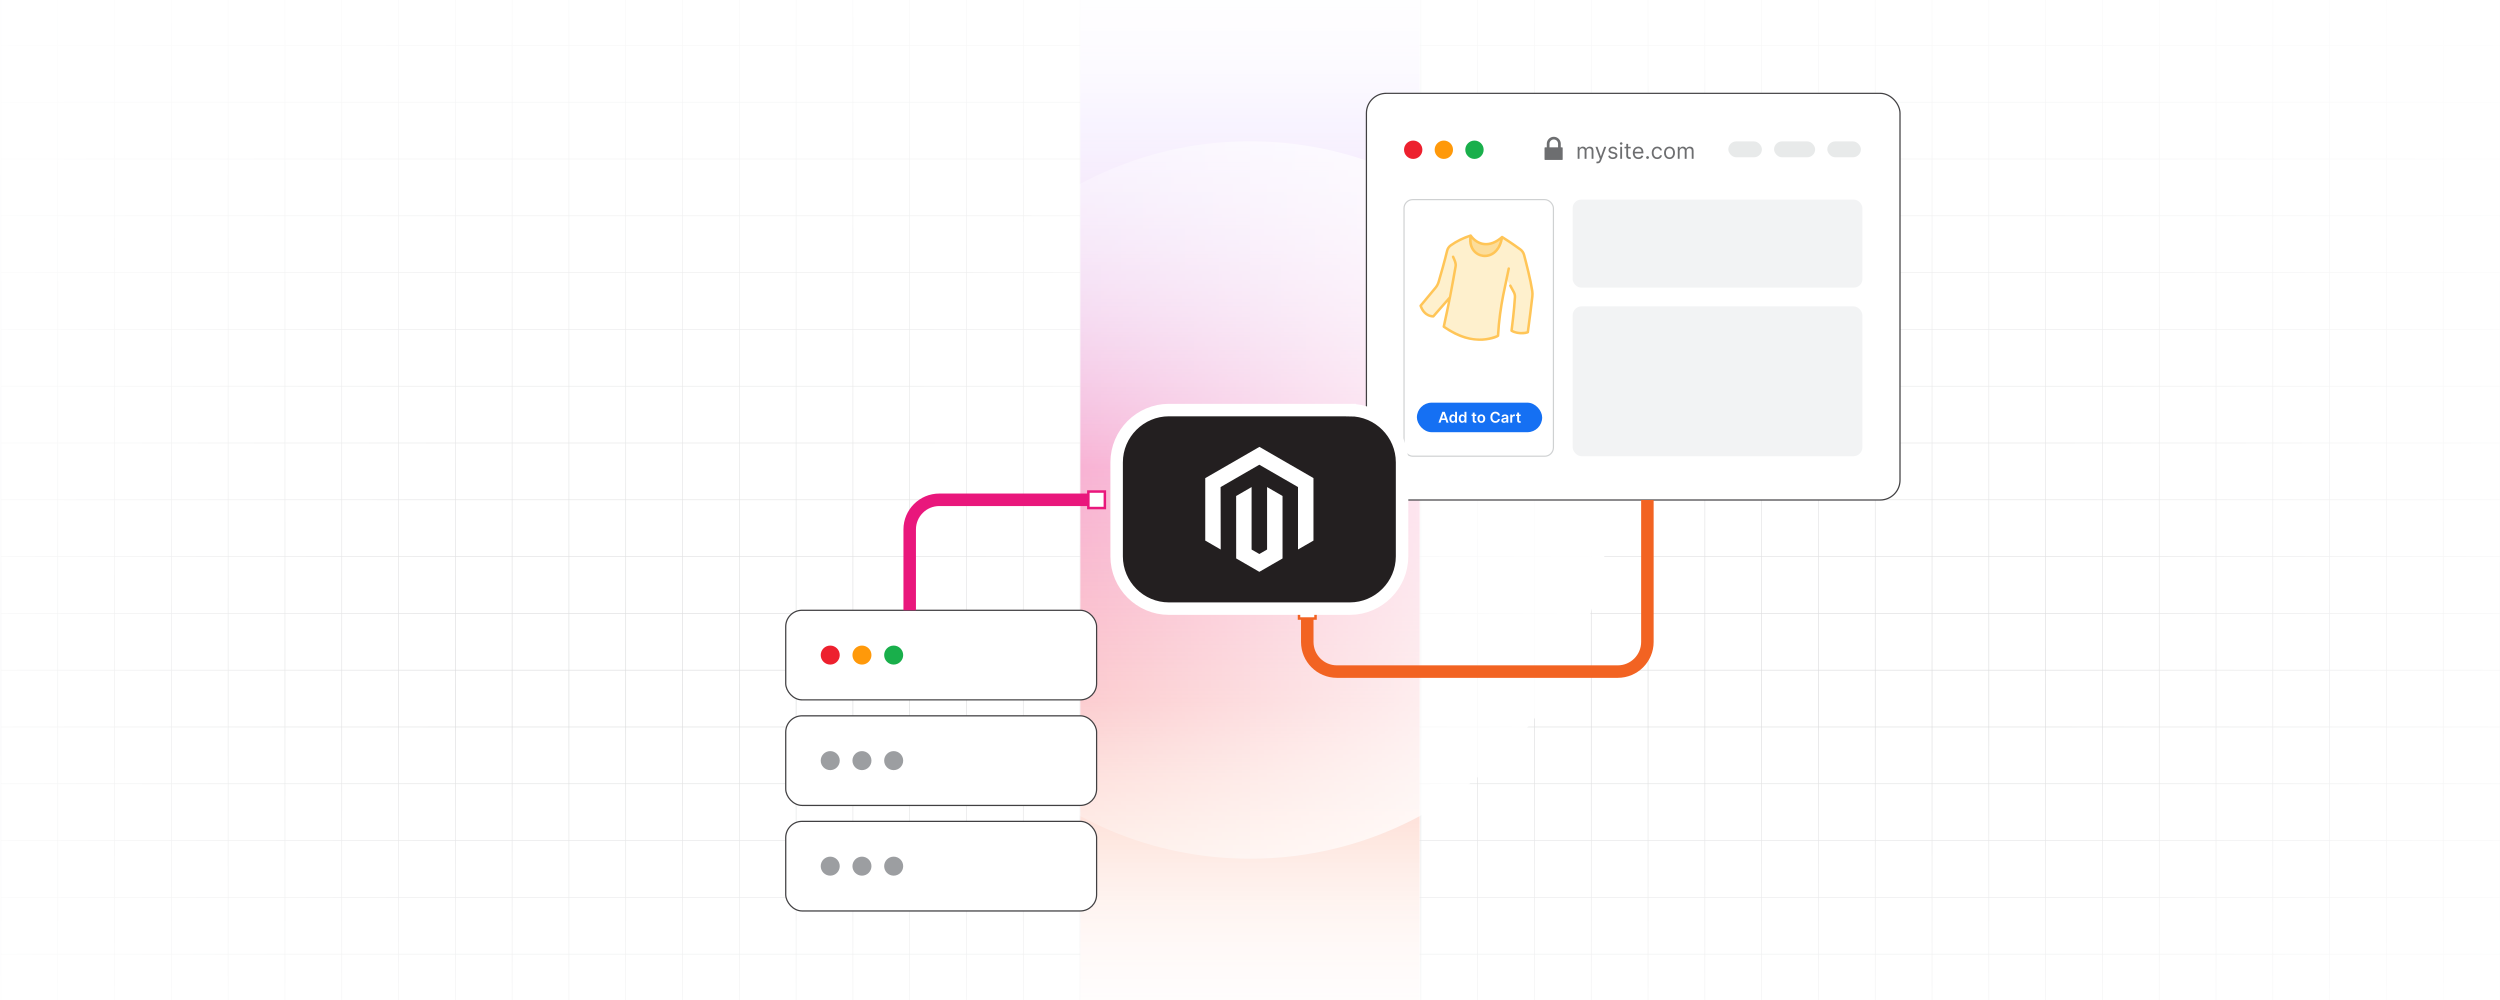 <?xml version="1.0" encoding="UTF-8"?><svg id="Layer_2" xmlns="http://www.w3.org/2000/svg" xmlns:xlink="http://www.w3.org/1999/xlink" viewBox="0 0 1000 400"><defs><clipPath id="clippath"><rect x="0" width="1000" height="400" fill="none" stroke-width="0"/></clipPath><linearGradient id="linear-gradient" x1="818.723" y1="197.458" x2="1068.191" y2="197.458" gradientUnits="userSpaceOnUse"><stop offset="0" stop-color="#fff" stop-opacity="0"/><stop offset="1" stop-color="#fff"/></linearGradient><linearGradient id="linear-gradient-2" x1="-67.808" y1="197.458" x2="181.447" y2="197.458" gradientUnits="userSpaceOnUse"><stop offset="0" stop-color="#fff"/><stop offset="1" stop-color="#fff" stop-opacity="0"/></linearGradient><linearGradient id="linear-gradient-3" x1="500" y1="456.206" x2="500" y2="-56.206" gradientUnits="userSpaceOnUse"><stop offset=".009" stop-color="#fff" stop-opacity="0"/><stop offset=".237" stop-color="#fa6f46" stop-opacity=".4"/><stop offset=".526" stop-color="#e9177c"/><stop offset=".799" stop-color="#a871ff" stop-opacity=".4"/><stop offset=".832" stop-color="#ba8fff" stop-opacity=".315"/><stop offset=".906" stop-color="#dfcbff" stop-opacity=".145"/><stop offset=".963" stop-color="#f6f1ff" stop-opacity=".039"/><stop offset=".997" stop-color="#fff" stop-opacity="0"/></linearGradient><linearGradient id="linear-gradient-4" x1="500.192" y1="280.916" x2="500.192" y2="-56.084" gradientUnits="userSpaceOnUse"><stop offset="0" stop-color="#fff" stop-opacity="0"/><stop offset="1" stop-color="#fff"/></linearGradient><linearGradient id="linear-gradient-5" x1="484.425" y1="656.974" x2="484.425" y2="481.974" gradientTransform="translate(15.766 -201.057)" xlink:href="#linear-gradient-4"/><linearGradient id="linear-gradient-6" x1="356.511" y1="200" x2="643.489" y2="200" xlink:href="#linear-gradient-4"/><filter id="drop-shadow-1" filterUnits="userSpaceOnUse"><feOffset dx="3.742" dy="3.742"/><feGaussianBlur result="blur" stdDeviation="4.989"/><feFlood flood-color="#333" flood-opacity=".1"/><feComposite in2="blur" operator="in"/><feComposite in="SourceGraphic"/></filter></defs><g clip-path="url(#clippath)"><rect x=".192" y="-.084" width="1000" height="400" fill="#fff" stroke-width="0"/><rect x=".383" y="-299.892" width="999.617" height="999.617" fill="none" stroke="#dadbdc" stroke-miterlimit="10" stroke-width=".25"/><line x1=".383" y1="381.665" x2="1000" y2="381.665" fill="none" stroke="#dadbdc" stroke-miterlimit="10" stroke-width=".25"/><line x1=".383" y1="358.946" x2="1000" y2="358.946" fill="none" stroke="#dadbdc" stroke-miterlimit="10" stroke-width=".25"/><line x1=".383" y1="336.228" x2="1000" y2="336.228" fill="none" stroke="#dadbdc" stroke-miterlimit="10" stroke-width=".25"/><line x1=".383" y1="313.509" x2="1000" y2="313.509" fill="none" stroke="#dadbdc" stroke-miterlimit="10" stroke-width=".25"/><line x1=".383" y1="290.791" x2="1000" y2="290.791" fill="none" stroke="#dadbdc" stroke-miterlimit="10" stroke-width=".25"/><line x1=".383" y1="268.072" x2="1000" y2="268.072" fill="none" stroke="#dadbdc" stroke-miterlimit="10" stroke-width=".25"/><line x1=".383" y1="245.354" x2="1000" y2="245.354" fill="none" stroke="#dadbdc" stroke-miterlimit="10" stroke-width=".25"/><line x1=".383" y1="222.635" x2="1000" y2="222.635" fill="none" stroke="#dadbdc" stroke-miterlimit="10" stroke-width=".25"/><line x1=".383" y1="199.916" x2="1000" y2="199.916" fill="none" stroke="#dadbdc" stroke-miterlimit="10" stroke-width=".25"/><line x1=".383" y1="177.198" x2="1000" y2="177.198" fill="none" stroke="#dadbdc" stroke-miterlimit="10" stroke-width=".25"/><line x1=".383" y1="154.479" x2="1000" y2="154.479" fill="none" stroke="#dadbdc" stroke-miterlimit="10" stroke-width=".25"/><line x1=".383" y1="131.761" x2="1000" y2="131.761" fill="none" stroke="#dadbdc" stroke-miterlimit="10" stroke-width=".25"/><line x1=".383" y1="109.042" x2="1000" y2="109.042" fill="none" stroke="#dadbdc" stroke-miterlimit="10" stroke-width=".25"/><line x1=".383" y1="86.324" x2="1000" y2="86.324" fill="none" stroke="#dadbdc" stroke-miterlimit="10" stroke-width=".25"/><line x1=".383" y1="63.605" x2="1000" y2="63.605" fill="none" stroke="#dadbdc" stroke-miterlimit="10" stroke-width=".25"/><line x1=".383" y1="40.886" x2="1000" y2="40.886" fill="none" stroke="#dadbdc" stroke-miterlimit="10" stroke-width=".25"/><line x1=".383" y1="18.168" x2="1000" y2="18.168" fill="none" stroke="#dadbdc" stroke-miterlimit="10" stroke-width=".25"/><line x1="977.281" y1="-299.892" x2="977.281" y2="699.725" fill="none" stroke="#dadbdc" stroke-miterlimit="10" stroke-width=".25"/><line x1="954.563" y1="-299.892" x2="954.563" y2="699.725" fill="none" stroke="#dadbdc" stroke-miterlimit="10" stroke-width=".25"/><line x1="931.844" y1="-299.892" x2="931.844" y2="699.725" fill="none" stroke="#dadbdc" stroke-miterlimit="10" stroke-width=".25"/><line x1="909.126" y1="-299.892" x2="909.126" y2="699.725" fill="none" stroke="#dadbdc" stroke-miterlimit="10" stroke-width=".25"/><line x1="886.407" y1="-299.892" x2="886.407" y2="699.725" fill="none" stroke="#dadbdc" stroke-miterlimit="10" stroke-width=".25"/><line x1="863.689" y1="-299.892" x2="863.689" y2="699.725" fill="none" stroke="#dadbdc" stroke-miterlimit="10" stroke-width=".25"/><line x1="840.97" y1="-299.892" x2="840.97" y2="699.725" fill="none" stroke="#dadbdc" stroke-miterlimit="10" stroke-width=".25"/><line x1="818.251" y1="-299.892" x2="818.251" y2="699.725" fill="none" stroke="#dadbdc" stroke-miterlimit="10" stroke-width=".25"/><line x1="795.533" y1="-299.892" x2="795.533" y2="699.725" fill="none" stroke="#dadbdc" stroke-miterlimit="10" stroke-width=".25"/><line x1="772.814" y1="-299.892" x2="772.814" y2="699.725" fill="none" stroke="#dadbdc" stroke-miterlimit="10" stroke-width=".25"/><line x1="750.096" y1="-299.892" x2="750.096" y2="699.725" fill="none" stroke="#dadbdc" stroke-miterlimit="10" stroke-width=".25"/><line x1="727.377" y1="-299.892" x2="727.377" y2="699.725" fill="none" stroke="#dadbdc" stroke-miterlimit="10" stroke-width=".25"/><line x1="704.659" y1="-299.892" x2="704.659" y2="699.725" fill="none" stroke="#dadbdc" stroke-miterlimit="10" stroke-width=".25"/><line x1="681.94" y1="-299.892" x2="681.94" y2="699.725" fill="none" stroke="#dadbdc" stroke-miterlimit="10" stroke-width=".25"/><line x1="659.221" y1="-299.892" x2="659.221" y2="699.725" fill="none" stroke="#dadbdc" stroke-miterlimit="10" stroke-width=".25"/><line x1="636.503" y1="-299.892" x2="636.503" y2="699.725" fill="none" stroke="#dadbdc" stroke-miterlimit="10" stroke-width=".25"/><line x1="613.784" y1="-299.892" x2="613.784" y2="699.725" fill="none" stroke="#dadbdc" stroke-miterlimit="10" stroke-width=".25"/><line x1="591.066" y1="-299.892" x2="591.066" y2="699.725" fill="none" stroke="#dadbdc" stroke-miterlimit="10" stroke-width=".25"/><line x1="568.347" y1="-299.892" x2="568.347" y2="699.725" fill="none" stroke="#dadbdc" stroke-miterlimit="10" stroke-width=".25"/><line x1="545.629" y1="-299.892" x2="545.629" y2="699.725" fill="none" stroke="#dadbdc" stroke-miterlimit="10" stroke-width=".25"/><line x1="522.91" y1="-299.892" x2="522.91" y2="699.725" fill="none" stroke="#dadbdc" stroke-miterlimit="10" stroke-width=".25"/><line x1="500.192" y1="-299.892" x2="500.192" y2="699.725" fill="none" stroke="#dadbdc" stroke-miterlimit="10" stroke-width=".25"/><line x1="477.473" y1="-299.892" x2="477.473" y2="699.725" fill="none" stroke="#dadbdc" stroke-miterlimit="10" stroke-width=".25"/><line x1="454.754" y1="-299.892" x2="454.754" y2="699.725" fill="none" stroke="#dadbdc" stroke-miterlimit="10" stroke-width=".25"/><line x1="432.036" y1="-299.892" x2="432.036" y2="699.725" fill="none" stroke="#dadbdc" stroke-miterlimit="10" stroke-width=".25"/><line x1="409.317" y1="-299.892" x2="409.317" y2="699.725" fill="none" stroke="#dadbdc" stroke-miterlimit="10" stroke-width=".25"/><line x1="386.599" y1="-299.892" x2="386.599" y2="699.725" fill="none" stroke="#dadbdc" stroke-miterlimit="10" stroke-width=".25"/><line x1="363.88" y1="-299.892" x2="363.88" y2="699.725" fill="none" stroke="#dadbdc" stroke-miterlimit="10" stroke-width=".25"/><line x1="341.161" y1="-299.892" x2="341.161" y2="699.725" fill="none" stroke="#dadbdc" stroke-miterlimit="10" stroke-width=".25"/><line x1="318.443" y1="-299.892" x2="318.443" y2="699.725" fill="none" stroke="#dadbdc" stroke-miterlimit="10" stroke-width=".25"/><line x1="295.724" y1="-299.892" x2="295.724" y2="699.725" fill="none" stroke="#dadbdc" stroke-miterlimit="10" stroke-width=".25"/><line x1="273.006" y1="-299.892" x2="273.006" y2="699.725" fill="none" stroke="#dadbdc" stroke-miterlimit="10" stroke-width=".25"/><line x1="250.287" y1="-299.892" x2="250.287" y2="699.725" fill="none" stroke="#dadbdc" stroke-miterlimit="10" stroke-width=".25"/><line x1="227.569" y1="-299.892" x2="227.569" y2="699.725" fill="none" stroke="#dadbdc" stroke-miterlimit="10" stroke-width=".25"/><line x1="204.85" y1="-299.892" x2="204.85" y2="699.725" fill="none" stroke="#dadbdc" stroke-miterlimit="10" stroke-width=".25"/><line x1="182.131" y1="-299.892" x2="182.131" y2="699.725" fill="none" stroke="#dadbdc" stroke-miterlimit="10" stroke-width=".25"/><line x1="159.413" y1="-299.892" x2="159.413" y2="699.725" fill="none" stroke="#dadbdc" stroke-miterlimit="10" stroke-width=".25"/><line x1="136.694" y1="-299.892" x2="136.694" y2="699.725" fill="none" stroke="#dadbdc" stroke-miterlimit="10" stroke-width=".25"/><line x1="113.976" y1="-299.892" x2="113.976" y2="699.725" fill="none" stroke="#dadbdc" stroke-miterlimit="10" stroke-width=".25"/><line x1="91.257" y1="-299.892" x2="91.257" y2="699.725" fill="none" stroke="#dadbdc" stroke-miterlimit="10" stroke-width=".25"/><line x1="68.539" y1="-299.892" x2="68.539" y2="699.725" fill="none" stroke="#dadbdc" stroke-miterlimit="10" stroke-width=".25"/><line x1="45.82" y1="-299.892" x2="45.82" y2="699.725" fill="none" stroke="#dadbdc" stroke-miterlimit="10" stroke-width=".25"/><line x1="23.102" y1="-299.892" x2="23.102" y2="699.725" fill="none" stroke="#dadbdc" stroke-miterlimit="10" stroke-width=".25"/><rect x="818.723" y="-36.542" width="249.468" height="468" fill="url(#linear-gradient)" stroke-width="0"/><rect x="-67.808" y="-36.542" width="249.255" height="468" fill="url(#linear-gradient-2)" stroke-width="0"/><rect x="432.152" y="-56.206" width="135.695" height="512.412" fill="#fff" stroke-width="0"/><rect x="432.152" y="-56.206" width="135.695" height="512.412" fill="url(#linear-gradient-3)" opacity=".62" stroke-width="0"/><rect x="-44.309" y="-56.084" width="1089" height="337" fill="url(#linear-gradient-4)" stroke-width="0"/><rect x="-44.309" y="280.916" width="1089" height="175" transform="translate(1000.383 736.833) rotate(180)" fill="url(#linear-gradient-5)" stroke-width="0"/><circle cx="500" cy="200" r="143.489" fill="url(#linear-gradient-6)" stroke-width="0"/><rect x="546.569" y="37.335" width="213.433" height="162.665" rx="7.93" ry="7.93" fill="#fff" stroke="#414042" stroke-miterlimit="10" stroke-width=".5"/><rect x="691.324" y="56.562" width="13.442" height="6.354" rx="3.177" ry="3.177" fill="#e8eaea" stroke-width="0"/><rect x="709.624" y="56.562" width="16.436" height="6.354" rx="3.177" ry="3.177" fill="#e8eaea" stroke-width="0"/><rect x="730.917" y="56.562" width="13.442" height="6.354" rx="3.177" ry="3.177" fill="#e8eaea" stroke-width="0"/><circle cx="565.282" cy="59.9" r="3.673" fill="#ed202e" stroke-width="0"/><circle cx="577.535" cy="59.9" r="3.673" fill="#ff990a" stroke-width="0"/><circle cx="589.789" cy="59.9" r="3.673" fill="#19af4b" stroke-width="0"/><rect x="561.609" y="79.846" width="59.756" height="102.648" rx="3.483" ry="3.483" fill="#fff" stroke="#cfd1d2" stroke-miterlimit="10" stroke-width=".477"/><rect x="629.063" y="79.846" width="115.899" height="35.194" rx="3.411" ry="3.411" fill="#f2f3f4" stroke-width="0"/><rect x="629.063" y="122.529" width="115.899" height="59.965" rx="3.61" ry="3.61" fill="#f2f3f4" stroke-width="0"/><path d="M588.265,94.232s4.751,7.393,12.554.579l1.642,5.554-3.831,4.25h-10.81l-3.148-3.463,3.592-6.92Z" fill="#fcdd9a" stroke-width="0"/><path d="M588.265,94.232c-1.702,9.287,10.678,12.184,12.554.579,0,0,3.411,2.088,7.298,4.946.737.543,1.268,1.321,1.504,2.206.792,2.963,2.64,10.091,3.281,14.457.106.726.117,1.463.03,2.192-.333,2.82-1.287,10.793-1.812,14.311,0,0-3.541,1.094-6.502-.644,0,0,1.02-7.703,1.359-13.387.042-.712-.117-1.422-.459-2.049l-2.878-5.299s-3.301,14.684-3.429,22.795c0,0-9.335,5.215-21.696-3.67l2.511-11.781-6.696,7.661s-3.545.254-5.091-4.252l5.975-7.207c.566-.683.986-1.474,1.236-2.325.779-2.662,2.55-8.805,3.385-12.421.202-.884.72-1.663,1.457-2.19,2.442-1.708,5.131-3.031,7.975-3.923Z" fill="#fef0cd" stroke-width="0"/><path d="M573.365,127.056c.133-.009.258-.071.346-.172l5.411-6.191-2.104,9.872c-.042.197.036.4.2.517,6.546,4.565,11.342,5.374,15.804,5.261,3.984-.256,6.862-1.46,6.694-1.995.662-12.267,3.321-21.474,4.282-26.815.124-.644-.84-.867-.992-.208-.984,5.401-3.56,14.388-4.297,26.698-5.928,2.334-12.385,1.976-20.63-3.573,1.339-5.845,3.647-17.695,4.632-23.622.338-1.562-.412-2.936-1.014-4.314-.274-.603-1.185-.216-.93.404.476,1.128,1.249,2.463.947,3.73l-2.162,12.013-6.451,7.382c-.691-.034-3.055-.391-4.286-3.644l5.79-6.984c.611-.735,1.064-1.588,1.332-2.506.739-2.526,2.55-8.797,3.392-12.45.174-.763.621-1.436,1.258-1.891,2.18-1.523,4.561-2.735,7.076-3.6-1.002,9.213,11.351,11.558,13.528.673,1.163.736,3.778,2.43,6.628,4.525.644.475,1.107,1.155,1.315,1.928.77,2.878,2.63,10.044,3.269,14.4.1.682.11,1.374.029,2.059-.361,3.05-1.238,10.368-1.761,13.964-.846.195-3.315.612-5.503-.515.201-1.563,1.022-8.122,1.317-13.079.048-.807-.132-1.611-.519-2.321l-1.399-2.575c-.333-.585-1.197-.102-.891.484l1.399,2.574c.296.543.434,1.159.398,1.777-.333,5.6-1.345,13.274-1.355,13.351-.027.202.07.401.246.504,3.037,1.789,7.435.925,7.261.281.518-3.471,1.442-11.175,1.814-14.326.092-.773.081-1.555-.032-2.326-.646-4.409-2.518-11.619-3.292-14.515-.267-.996-.864-1.871-1.693-2.483-3.86-2.838-7.299-4.949-7.333-4.97-.146-.086-.324-.096-.478-.027-4.9,4.41-9.425,3.153-12.002-.498-.135-.119-.321-.159-.492-.105-2.894.905-5.632,2.252-8.115,3.994-.838.599-1.427,1.485-1.657,2.489-.837,3.627-2.641,9.875-3.377,12.393-.229.785-.616,1.515-1.139,2.144l-5.975,7.207c-.113.136-.146.321-.089.488,1.652,4.82,5.566,4.596,5.607,4.594ZM588.653,95.519c2.939,3.243,7.418,3.636,11.396.56-2.073,8.518-11.807,7.061-11.396-.56Z" fill="#ffc557" stroke-width="0"/><rect x="566.756" y="161.066" width="50.112" height="11.815" rx="5.907" ry="5.907" fill="#1570f3" stroke-width="0"/><path d="M576.232,169.068h-.84l1.529-4.345h.972l1.532,4.345h-.84l-1.161-3.454h-.034l-1.158,3.454ZM576.26,167.364h2.292v.633h-2.292v-.633Z" fill="#fff" stroke-width="0"/><path d="M581.071,169.126c-.256,0-.484-.066-.686-.197-.203-.132-.362-.323-.479-.573-.118-.25-.177-.555-.177-.912,0-.362.06-.668.18-.918.119-.249.281-.439.484-.566.204-.128.431-.191.682-.191.19,0,.348.032.471.096.123.065.221.142.293.231s.128.175.167.254h.032v-1.625h.77v4.345h-.756v-.514h-.047c-.039.079-.097.163-.172.252-.074.088-.174.163-.297.226s-.277.094-.465.094ZM581.286,168.495c.162,0,.301-.044.416-.132.114-.089.201-.212.261-.37.06-.159.089-.344.089-.554,0-.211-.029-.395-.088-.55s-.145-.276-.259-.363c-.114-.086-.254-.129-.419-.129-.171,0-.315.044-.429.134-.114.089-.201.212-.259.369-.058.156-.087.336-.087.539s.029.385.088.544.145.284.261.375c.115.092.257.137.426.137Z" fill="#fff" stroke-width="0"/><path d="M584.837,169.126c-.256,0-.484-.066-.686-.197-.203-.132-.362-.323-.479-.573-.118-.25-.177-.555-.177-.912,0-.362.06-.668.18-.918.119-.249.281-.439.484-.566.204-.128.431-.191.682-.191.19,0,.348.032.471.096.123.065.221.142.293.231s.128.175.167.254h.032v-1.625h.77v4.345h-.756v-.514h-.047c-.039.079-.097.163-.172.252-.074.088-.174.163-.297.226s-.277.094-.465.094ZM585.052,168.495c.162,0,.301-.044.416-.132.114-.089.201-.212.261-.37.06-.159.089-.344.089-.554,0-.211-.029-.395-.088-.55s-.145-.276-.259-.363c-.114-.086-.254-.129-.419-.129-.171,0-.315.044-.429.134-.114.089-.201.212-.259.369-.058.156-.087.336-.087.539s.029.385.088.544.145.284.261.375c.115.092.257.137.426.137Z" fill="#fff" stroke-width="0"/><path d="M590.504,165.809v.594h-1.873v-.594h1.873ZM589.094,165.029h.768v3.059c0,.103.016.183.048.237.032.054.074.091.126.111.053.019.11.029.174.029.049,0,.093-.004.133-.011s.071-.014.093-.019l.129.6c-.041.015-.1.03-.175.047-.076.018-.168.027-.277.03-.192.005-.365-.024-.519-.089-.154-.064-.276-.164-.366-.3s-.134-.306-.132-.509v-3.187Z" fill="#fff" stroke-width="0"/><path d="M592.535,169.132c-.318,0-.595-.07-.828-.21s-.414-.336-.542-.588c-.128-.251-.191-.546-.191-.882,0-.337.064-.632.191-.885.128-.254.309-.45.542-.59.233-.141.51-.21.828-.21s.594.069.827.21c.233.14.414.336.542.59.128.253.192.548.192.885,0,.336-.065.631-.192.882-.128.252-.309.448-.542.588s-.509.21-.827.21ZM592.539,168.516c.173,0,.316-.048.433-.143.116-.096.203-.225.26-.386.058-.161.086-.341.086-.539,0-.199-.028-.38-.086-.542-.057-.162-.144-.291-.26-.387-.116-.097-.26-.144-.433-.144-.177,0-.323.048-.44.144-.116.096-.203.225-.261.387s-.086.343-.086.542c0,.198.028.378.086.539s.144.29.261.386c.117.095.264.143.44.143Z" fill="#fff" stroke-width="0"/><path d="M599.981,166.189h-.793c-.022-.13-.065-.246-.125-.347-.061-.102-.137-.188-.228-.258-.091-.071-.193-.124-.309-.16s-.239-.055-.372-.055c-.236,0-.446.06-.628.178-.183.118-.325.29-.429.518-.103.227-.155.504-.155.83,0,.333.052.612.156.84.103.227.247.398.429.513s.39.173.625.173c.13,0,.252-.017.365-.052.114-.034.217-.086.308-.153.092-.068.169-.151.231-.251.064-.099.106-.212.131-.339l.793.004c-.029.207-.094.4-.191.581-.099.182-.227.341-.386.478-.158.138-.344.246-.556.322-.212.077-.447.116-.706.116-.382,0-.723-.089-1.022-.266-.301-.177-.536-.432-.709-.766s-.259-.734-.259-1.201c0-.468.087-.868.261-1.201s.411-.588.711-.766c.3-.177.64-.265,1.019-.265.241,0,.467.034.675.102.207.068.393.167.556.298.162.131.297.291.401.479.105.19.175.404.207.646Z" fill="#fff" stroke-width="0"/><path d="M601.608,169.134c-.206,0-.392-.037-.557-.111s-.295-.184-.391-.33c-.095-.145-.143-.325-.143-.538,0-.185.033-.336.102-.456.067-.121.16-.217.278-.289.117-.072.25-.127.398-.164.147-.038.301-.065.459-.082.191-.019.346-.038.465-.054.119-.017.205-.042.26-.077.055-.034.082-.088.082-.162v-.013c0-.159-.048-.283-.143-.371s-.231-.132-.409-.132c-.189,0-.337.041-.446.123-.11.082-.184.18-.222.291l-.718-.102c.057-.198.15-.364.28-.498s.289-.233.477-.301c.188-.067.396-.101.624-.101.156,0,.312.018.469.055.155.037.298.098.426.182.129.084.232.198.311.343.078.144.117.324.117.541v2.181h-.738v-.447h-.025c-.047.09-.112.175-.196.253-.084.079-.19.142-.316.19-.126.047-.274.07-.444.07ZM601.808,168.569c.153,0,.287-.03.4-.092s.2-.144.262-.245.093-.213.093-.333v-.384c-.024.019-.065.038-.122.055-.058.018-.121.032-.192.045-.07.013-.141.023-.21.034-.069.01-.129.018-.18.025-.115.016-.218.041-.308.076-.091.035-.162.084-.215.147-.052.062-.078.144-.078.243,0,.141.052.248.154.32.103.072.235.107.396.107Z" fill="#fff" stroke-width="0"/><path d="M604.103,169.068v-3.259h.745v.543h.033c.06-.188.162-.333.307-.435.145-.102.311-.154.498-.154.042,0,.09.002.143.006.054.003.098.009.133.016v.706c-.032-.011-.084-.021-.153-.03-.07-.009-.138-.014-.203-.014-.14,0-.266.03-.376.09-.111.06-.199.144-.263.249-.064.106-.095.229-.095.367v1.916h-.769Z" fill="#fff" stroke-width="0"/><path d="M608.276,165.809v.594h-1.873v-.594h1.873ZM606.866,165.029h.768v3.059c0,.103.016.183.048.237.032.054.074.091.126.111.053.019.11.029.174.029.049,0,.093-.004.133-.011s.071-.014.093-.019l.129.6c-.041.015-.1.03-.175.047-.076.018-.168.027-.277.03-.192.005-.365-.024-.519-.089-.154-.064-.276-.164-.366-.3s-.134-.306-.132-.509v-3.187Z" fill="#fff" stroke-width="0"/><path d="M624.851,58.94h-.539v-1.427c0-.77-.315-1.47-.822-1.977l-.001-.001c-.507-.507-1.207-.822-1.977-.822-.771,0-1.471.315-1.978.822v.001c-.507.507-.822,1.207-.822,1.977v1.427h-.676c-.12,0-.218.098-.218.218v4.607c0,.12.098.218.218.218h6.815c.12,0,.218-.098.218-.218v-4.607c0-.12-.098-.218-.218-.218ZM623.225,58.94h-3.425v-1.443c0-.471.192-.899.502-1.209.311-.31.739-.502,1.21-.502.47,0,.899.192,1.209.502h.001c.309.31.502.739.502,1.209v1.443Z" fill="#6d6e70" fill-rule="evenodd" stroke-width="0"/><path d="M631.064,63.522v-4.814h.715v.752h.062c.101-.257.263-.457.486-.6.224-.144.492-.215.806-.215.317,0,.582.071.794.215.213.143.378.343.497.6h.05c.124-.248.309-.446.556-.594.246-.147.542-.221.887-.221.431,0,.782.134,1.057.402.273.269.41.686.41,1.252v3.223h-.739v-3.223c0-.354-.098-.608-.292-.762-.194-.152-.423-.229-.686-.229-.339,0-.601.102-.786.306-.186.204-.279.461-.279.772v3.135h-.752v-3.298c0-.273-.089-.494-.267-.662-.178-.169-.407-.253-.686-.253-.192,0-.372.052-.538.153-.166.102-.3.244-.401.425-.101.181-.151.39-.151.626v3.009h-.74Z" fill="#6d6e70" stroke-width="0"/><path d="M639.039,65.328c-.125,0-.237-.01-.335-.03-.099-.019-.166-.039-.204-.058l.189-.652c.18.046.338.062.477.051.138-.013.26-.074.368-.184.107-.109.206-.287.296-.531l.138-.376-1.78-4.84h.803l1.329,3.837h.05l1.329-3.837h.803l-2.044,5.517c-.092.249-.206.455-.342.619s-.293.285-.472.365c-.179.079-.38.119-.604.119Z" fill="#6d6e70" stroke-width="0"/><path d="M646.887,59.786l-.664.189c-.042-.111-.102-.22-.184-.325-.08-.105-.19-.192-.327-.262-.138-.068-.315-.103-.53-.103-.294,0-.539.067-.734.203-.195.135-.293.305-.293.512,0,.185.066.329.2.435.134.107.343.196.627.267l.715.176c.431.104.751.264.962.477.211.215.316.49.316.826,0,.276-.078.522-.236.74-.158.217-.378.389-.66.514-.282.126-.609.189-.983.189-.491,0-.898-.106-1.22-.32-.322-.213-.525-.524-.611-.934l.702-.176c.066.259.193.453.381.583.186.13.432.194.735.194.345,0,.619-.073.822-.221.204-.147.306-.324.306-.531,0-.167-.059-.308-.176-.422-.116-.114-.296-.199-.539-.256l-.802-.188c-.441-.104-.765-.267-.971-.487s-.309-.497-.309-.829c0-.272.077-.512.231-.721s.363-.373.63-.492.569-.179.907-.179c.477,0,.852.104,1.124.314s.467.484.581.827Z" fill="#6d6e70" stroke-width="0"/><path d="M648.467,57.905c-.144,0-.268-.049-.371-.147-.103-.098-.155-.216-.155-.353,0-.139.052-.256.155-.354s.228-.147.371-.147c.144,0,.269.049.372.147s.155.216.155.354c0,.138-.052.256-.155.353-.103.099-.228.147-.372.147ZM648.091,63.522v-4.814h.74v4.814h-.74Z" fill="#6d6e70" stroke-width="0"/><path d="M652.278,58.708v.627h-2.495v-.627h2.495ZM650.511,57.554h.74v4.589c0,.209.03.365.092.469s.142.172.238.206c.098.035.2.052.309.052.082,0,.148-.004.201-.014.052-.01.094-.018.125-.023l.15.664c-.05.019-.12.038-.21.059-.09.019-.203.029-.342.029-.209,0-.413-.045-.612-.135-.2-.09-.365-.227-.495-.41-.131-.185-.196-.416-.196-.696v-4.789Z" fill="#6d6e70" stroke-width="0"/><path d="M655.362,63.623c-.464,0-.863-.103-1.198-.309-.336-.206-.594-.494-.774-.865s-.272-.804-.272-1.297.091-.928.272-1.305c.181-.378.434-.672.759-.885.324-.212.704-.317,1.139-.317.251,0,.499.042.743.125.244.084.467.219.668.406.2.186.36.434.479.741.119.307.179.685.179,1.135v.314h-3.712v-.64h2.959c0-.272-.054-.514-.161-.728-.107-.213-.26-.381-.458-.504-.197-.124-.43-.185-.697-.185-.294,0-.549.073-.763.218-.215.145-.379.334-.494.566-.114.231-.172.48-.172.745v.427c0,.363.062.671.19.923.126.252.303.443.528.574.226.13.487.195.786.195.194,0,.371-.027.528-.083.158-.055.294-.139.409-.251.115-.111.204-.251.267-.418l.715.2c-.075.243-.202.455-.38.639-.178.183-.397.324-.658.426-.261.102-.555.152-.881.152Z" fill="#6d6e70" stroke-width="0"/><path d="M659.023,63.572c-.154,0-.287-.055-.398-.166-.111-.11-.166-.243-.166-.398,0-.155.055-.288.166-.398.11-.11.243-.166.398-.166.155,0,.288.056.398.166s.166.243.166.398c0,.102-.025.196-.077.281-.051.086-.118.154-.203.206-.085.051-.18.076-.284.076Z" fill="#6d6e70" stroke-width="0"/><path d="M662.873,63.623c-.451,0-.84-.106-1.166-.32-.326-.213-.576-.507-.752-.881s-.264-.801-.264-1.281c0-.489.091-.921.272-1.297.181-.375.434-.668.759-.881.324-.212.704-.317,1.139-.317.339,0,.644.062.916.188.272.126.494.301.667.527.174.226.281.488.323.789h-.74c-.056-.219-.181-.414-.374-.584-.193-.171-.453-.256-.779-.256-.288,0-.541.075-.757.225s-.385.359-.505.63-.18.588-.18.951c0,.372.059.696.177.972s.285.49.502.643c.216.152.471.229.763.229.192,0,.367-.033.523-.1.157-.067.29-.163.398-.289.108-.125.185-.275.231-.451h.74c-.042.284-.144.54-.309.767s-.381.406-.649.539-.58.199-.935.199Z" fill="#6d6e70" stroke-width="0"/><path d="M667.8,63.623c-.435,0-.815-.103-1.143-.31s-.582-.496-.765-.868-.274-.807-.274-1.304c0-.502.092-.94.274-1.313s.438-.665.765-.872c.327-.206.708-.31,1.143-.31s.815.103,1.143.31c.327.207.582.498.765.872s.274.811.274,1.313c0,.497-.092.932-.274,1.304s-.438.661-.765.868-.708.31-1.143.31ZM667.8,62.958c.33,0,.602-.084.815-.254.213-.169.37-.392.473-.667.102-.276.154-.575.154-.896,0-.322-.052-.622-.154-.9-.102-.277-.26-.502-.473-.674-.214-.171-.485-.257-.815-.257s-.602.086-.815.257c-.214.172-.371.397-.474.674-.102.278-.153.578-.153.9,0,.321.051.62.153.896.102.275.26.498.474.667.213.17.484.254.815.254Z" fill="#6d6e70" stroke-width="0"/><path d="M671.11,63.522v-4.814h.715v.752h.062c.101-.257.263-.457.486-.6.224-.144.492-.215.806-.215.317,0,.582.071.794.215.213.143.378.343.497.6h.05c.124-.248.309-.446.556-.594.246-.147.542-.221.887-.221.431,0,.782.134,1.057.402.273.269.41.686.41,1.252v3.223h-.739v-3.223c0-.354-.098-.608-.292-.762-.194-.152-.423-.229-.686-.229-.339,0-.601.102-.786.306-.186.204-.279.461-.279.772v3.135h-.752v-3.298c0-.273-.089-.494-.267-.662-.178-.169-.407-.253-.686-.253-.192,0-.372.052-.538.153-.166.102-.3.244-.401.425-.101.181-.151.39-.151.626v3.009h-.74Z" fill="#6d6e70" stroke-width="0"/><rect x="314.292" y="244.112" width="124.349" height="35.837" rx="6.51" ry="6.51" fill="#fff" stroke="#414042" stroke-miterlimit="10" stroke-width=".5"/><circle cx="332.093" cy="262.03" r="3.804" fill="#ed202e" stroke-width="0"/><circle cx="344.781" cy="262.03" r="3.804" fill="#ff990a" stroke-width="0"/><circle cx="357.469" cy="262.03" r="3.804" fill="#19af4b" stroke-width="0"/><rect x="314.292" y="286.328" width="124.349" height="35.837" rx="6.51" ry="6.51" fill="#fff" stroke="#414042" stroke-miterlimit="10" stroke-width=".5"/><circle cx="332.093" cy="304.247" r="3.804" fill="#9c9ea1" stroke-width="0"/><circle cx="344.781" cy="304.247" r="3.804" fill="#9c9ea1" stroke-width="0"/><circle cx="357.469" cy="304.247" r="3.804" fill="#9c9ea1" stroke-width="0"/><rect x="314.292" y="328.544" width="124.349" height="35.837" rx="6.51" ry="6.51" fill="#fff" stroke="#414042" stroke-miterlimit="10" stroke-width=".5"/><circle cx="332.093" cy="346.463" r="3.804" fill="#9c9ea1" stroke-width="0"/><circle cx="344.781" cy="346.463" r="3.804" fill="#9c9ea1" stroke-width="0"/><circle cx="357.469" cy="346.463" r="3.804" fill="#9c9ea1" stroke-width="0"/><path d="M438.641,199.917h-62.905c-6.548,0-11.856,5.308-11.856,11.856v32.339" fill="none" stroke="#e9177c" stroke-miterlimit="10" stroke-width="5"/><rect x="435.34" y="196.616" width="6.602" height="6.602" fill="#fff" stroke-width="0"/><path d="M442.442,196.116h-7.602v7.602h7.602v-7.602ZM435.84,197.116h5.602v5.602h-5.602v-5.602Z" fill="#e9177c" stroke-width="0"/><path d="M658.957,200v56.781c0,6.548-5.308,11.856-11.856,11.856h-112.335c-6.548,0-11.856-5.308-11.856-11.856v-12.669" fill="none" stroke="#f26322" stroke-miterlimit="10" stroke-width="5"/><rect x="519.609" y="240.811" width="6.602" height="6.602" fill="#fff" stroke-width="0"/><path d="M526.711,240.311v7.602h-7.602v-7.602h7.602ZM525.711,246.912v-5.602h-5.602v5.602h5.602Z" fill="#f26322" stroke-width="0"/><g filter="url(#drop-shadow-1)"><path d="M536.19,160.288h-72.38c-11.492,0-20.895,9.403-20.895,20.895v37.634c0,11.493,9.403,20.896,20.896,20.896h72.379c11.492,0,20.895-9.403,20.895-20.895v-37.633c0-11.492-9.403-20.895-20.895-20.895Z" fill="#231f20" stroke="#fff" stroke-miterlimit="10" stroke-width="4.989"/><polygon points="500.022 175.007 478.356 187.513 478.356 212.493 484.541 216.068 484.497 191.083 499.978 182.147 515.459 191.083 515.459 216.057 521.644 212.493 521.644 187.491 500.022 175.007" fill="#fff" stroke-width="0"/><polygon points="503.09 216.063 500 217.858 496.894 216.079 496.894 191.083 490.715 194.653 490.726 219.638 499.995 224.993 509.274 219.638 509.274 194.653 503.09 191.083 503.09 216.063" fill="#fff" stroke-width="0"/></g></g></svg>